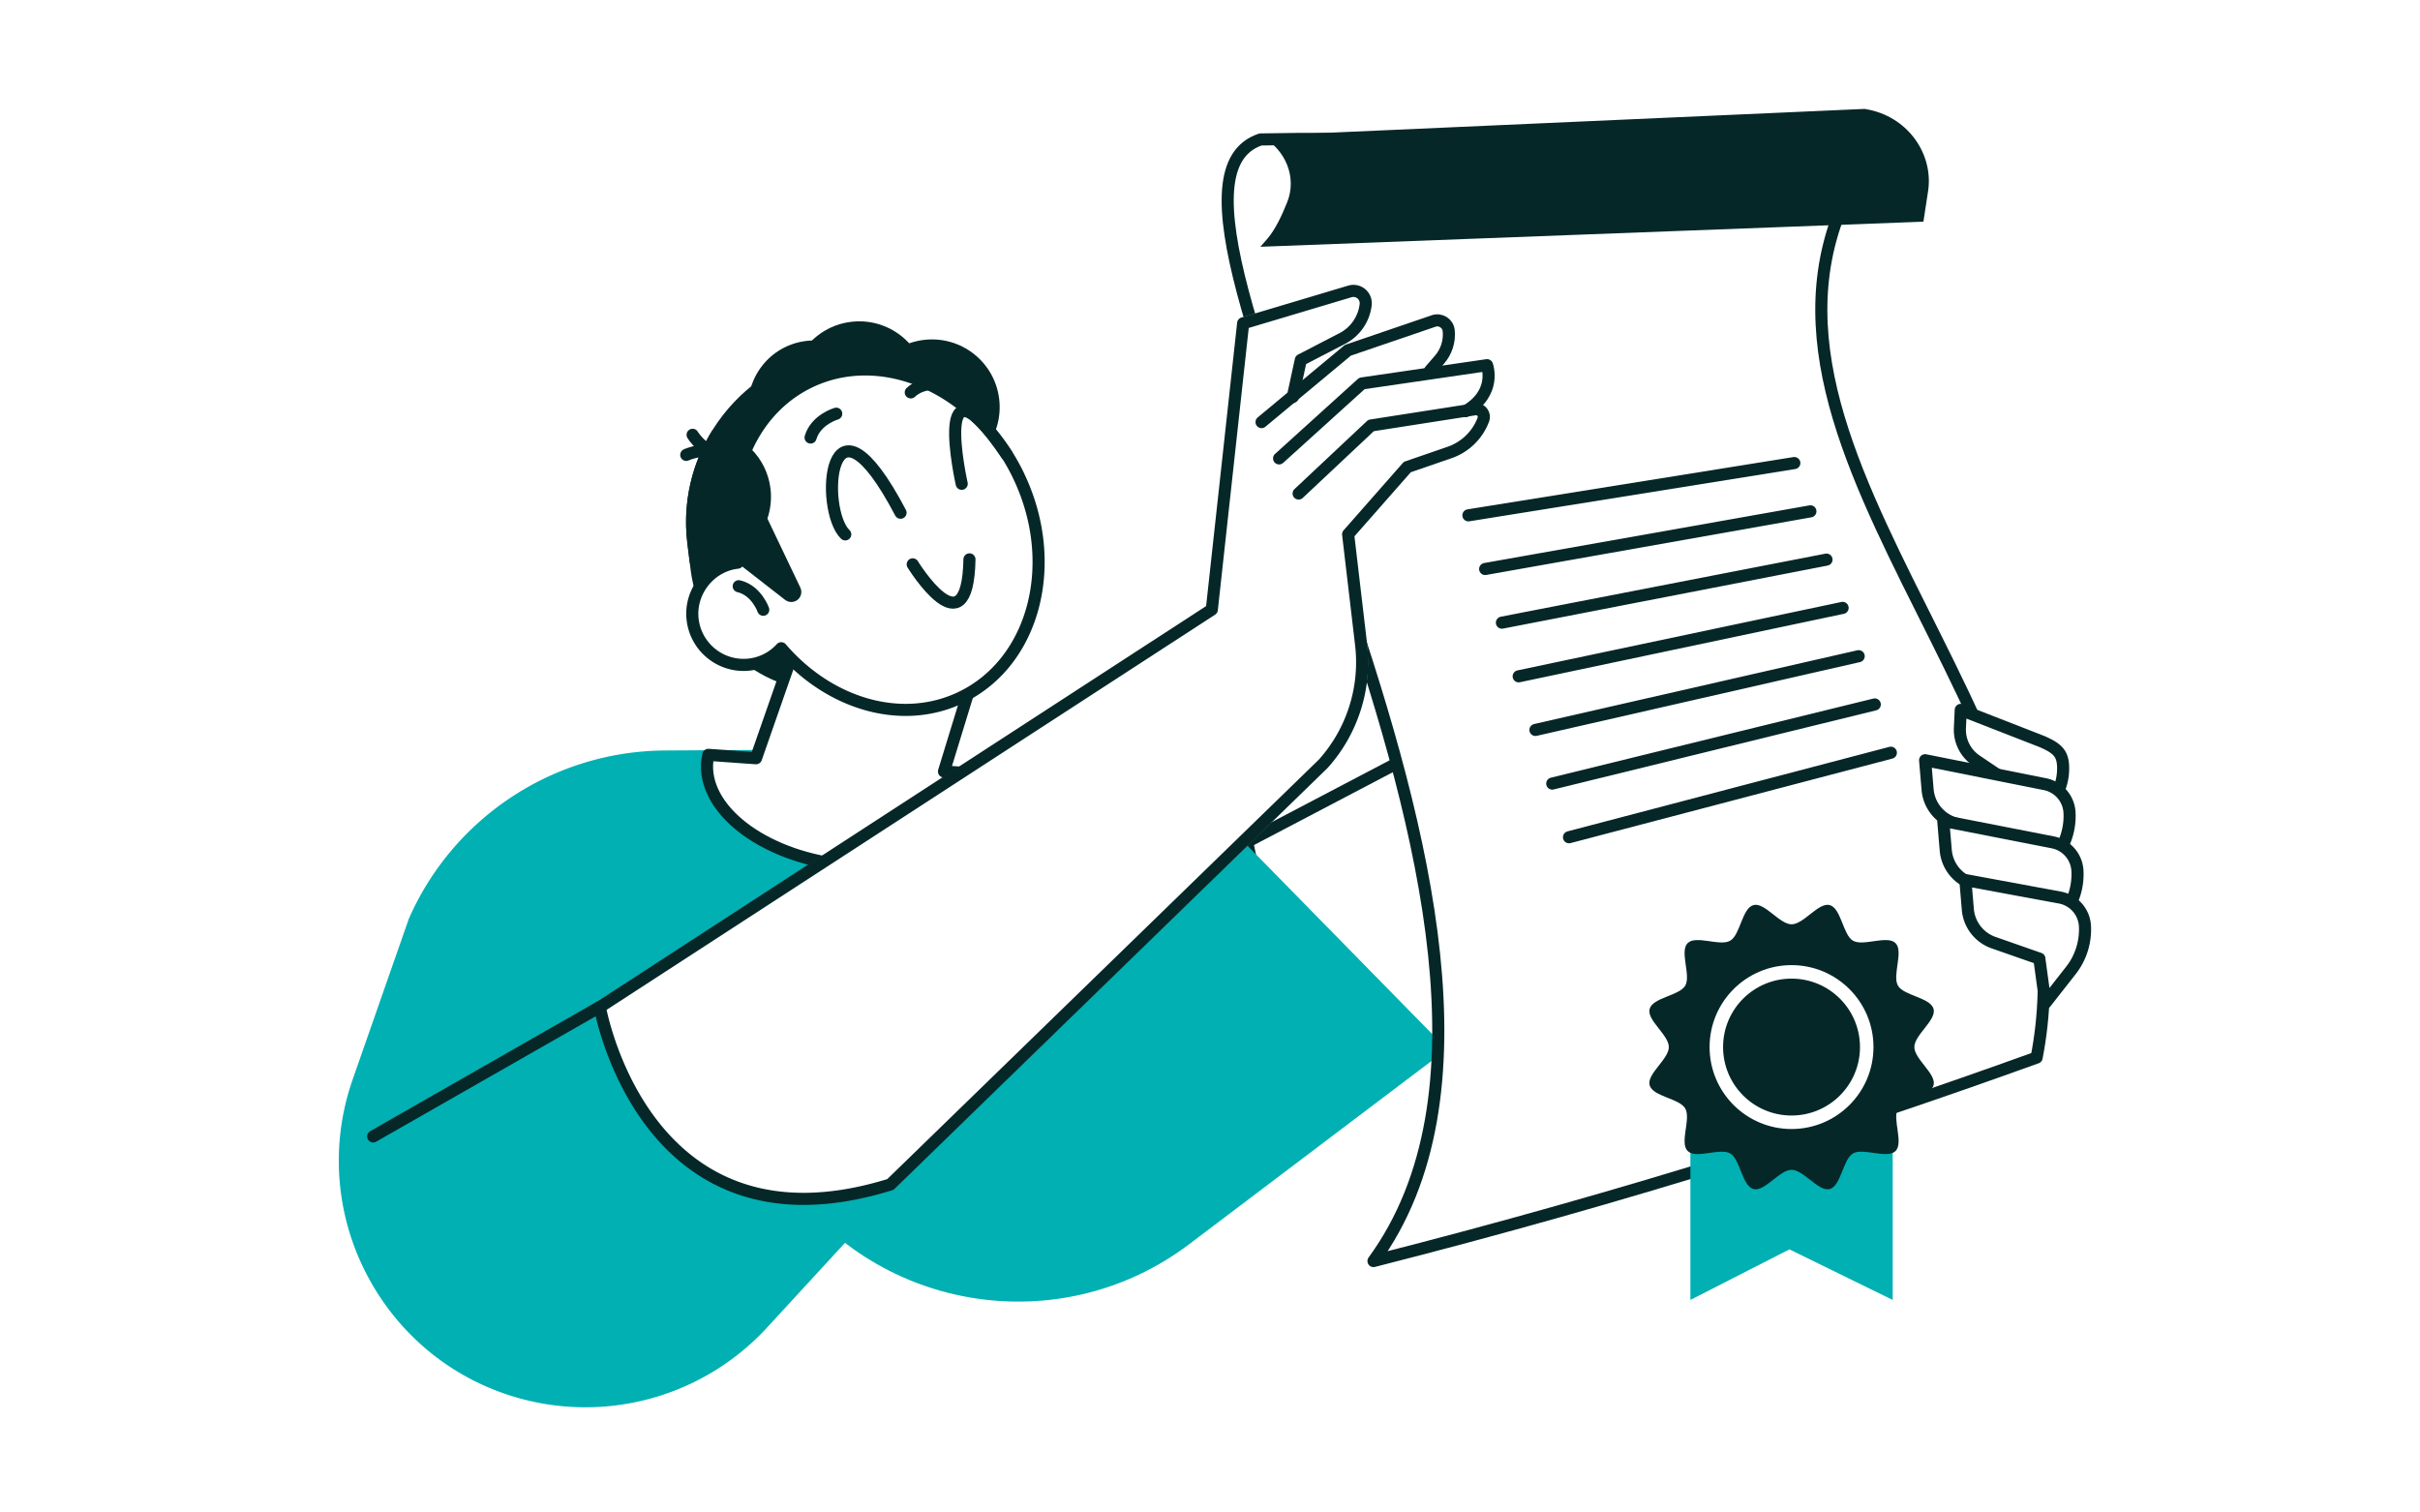 <svg xmlns="http://www.w3.org/2000/svg" width="400" height="250" fill="none"><path fill="#fff" d="M0 0h400v250H0z"/><path fill="#fff" d="M232.45 177.041a56.347 56.347 0 0 1-26.29-37.9l91.51-48.02 12.22 29.78-77.44 56.15v-.01Z"/><path fill="#062728" d="m297.161 92.52 11.5 28.03-76.27 55.291a55.382 55.382 0 0 1-25.12-36.161l89.88-47.16m1.03-2.79-93.14 48.87.1.561a57.393 57.393 0 0 0 27.36 39.079l78.61-56.99-12.94-31.52h.01Z"/><path fill="#00B0B3" d="m239.19 173.422-42.629 32.23c-21.1 15.95-51.21 11.31-66.53-10.25l-10.801-15.21 85.8-41.59 34.151 34.82h.009Z"/><path fill="#fff" d="M336.621 174.809c-31.51 11.36-66.72 22.72-109.6 33.63 39.72-54.41-46.07-174.1-18.94-185.01 34.4-.73 64.84 2.33 101.07 2.14-31.22 45.62 39.46 101.55 27.47 149.24Z"/><path stroke="#062728" stroke-linecap="round" stroke-linejoin="round" stroke-width="2" d="M336.621 174.811c-31.51 11.36-66.72 22.72-109.6 33.63 39.72-54.41-45.81-176.34-18.67-185.39 34.4-.73 64.58 2.71 100.81 2.52-31.22 45.62 38.46 92.78 27.47 149.24h-.01Z"/><path fill="#00B0B3" d="m136.631 123.889-26.72.16c-18.36.11-34.94 11-42.33 27.8l-9.28 26.55c-8.09 23.14 5.93 48.14 29.89 53.3a40.77 40.77 0 0 0 38.58-12.25l32.35-35.16-22.49-60.41v.01Z"/><path fill="#062728" d="m150.74 112.799-10.92 1.36c-12.56 1.56-24.11-7.44-25.67-19.99l-.54-4.33c-1.95-15.72 9.31-30.19 25.04-32.14l1.73 4.18c9.86-1.22 18.92 5.84 20.15 15.69l2.43 19.55c.95 7.67-4.54 14.73-12.22 15.68Z"/><path fill="#fff" stroke="#062728" stroke-linecap="round" stroke-linejoin="round" stroke-width="2" d="m117.081 124.769 7.879.56 13.28-38.04 27.3 9.22-9.51 31.01 8.47.6c.22 1 .281 2.02.161 3.04-.92 8.02-12.36 13.3-25.54 11.78-13.18-1.52-23.121-9.25-22.201-17.27.04-.3.091-.6.161-.9Z"/><path fill="#062728" d="M145.35 65.821c.74 5.97-3.49 11.4-9.46 12.14-5.97.74-11.4-3.49-12.14-9.46-.74-5.97 3.49-11.4 9.46-12.14 5.97-.74 11.4 3.49 12.14 9.46Z"/><path fill="#062728" d="M135.871 61.44c-11.5 2.94-19.381 13.83-18.321 25.87 2.85 1.42 6.18 2.05 9.64 1.62 8.98-1.12 15.41-8.95 14.34-17.5-.51-4.07-2.619-7.57-5.659-10v.01Z"/><path fill="#062728" d="M120.49 76.268c-4.92 10.8-1.371 23.77 8.669 30.49 2.9-1.33 5.481-3.53 7.311-6.49 4.76-7.7 2.69-17.61-4.64-22.14-3.49-2.16-7.54-2.7-11.34-1.85v-.01Zm31.991-9.318c.74 5.97-3.49 11.4-9.46 12.14-5.97.74-11.4-3.49-12.14-9.46-.74-5.97 3.49-11.4 9.46-12.14 5.97-.74 11.4 3.49 12.14 9.46Z"/><path fill="#062728" d="M165.15 65.918c.76 6.14-3.59 11.73-9.73 12.49-6.14.76-11.73-3.59-12.49-9.73-.76-6.14 3.59-11.73 9.73-12.49 6.14-.76 11.73 3.59 12.49 9.73Z"/><path fill="#062728" d="M153.13 62.93c.76 6.14-3.59 11.73-9.73 12.49-6.14.76-11.73-3.59-12.49-9.73-.76-6.14 3.591-11.73 9.731-12.49 6.14-.76 11.729 3.59 12.489 9.73Z"/><path stroke="#062728" stroke-linecap="round" stroke-linejoin="round" stroke-width="2" d="M113.43 75.19s3.7-1.76 6.52.42"/><path stroke="#062728" stroke-linecap="round" stroke-linejoin="round" stroke-width="2" d="M114.48 71.871s2.11 3.52 5.66 3.26"/><path fill="#fff" stroke="#062728" stroke-linecap="round" stroke-linejoin="round" stroke-width="2" d="M168.35 78.618c-6.92-14.39-22.38-21.32-34.53-15.48-10.27 4.94-14.9 17.43-11.9 29.87-.27.03-.54.07-.82.13-4.15.9-7.06 4.9-6.63 9.13.48 4.75 4.77 8.15 9.48 7.57a8.41 8.41 0 0 0 5.18-2.69c7.89 9.2 19.9 12.85 29.74 8.12 12.15-5.84 16.4-22.25 9.48-36.64v-.01Z"/><path fill="#062728" d="m125.061 81.988 7.23 15.14c.23.48.21 1.03-.03 1.5-.49.91-1.67 1.16-2.49.53l-7.9-6.15 3.19-11.01v-.01Z"/><path stroke="#062728" stroke-linecap="round" stroke-linejoin="round" stroke-width="2" d="M126.159 100.788s-1.119-3.21-4.059-3.89"/><path fill="#062728" d="M117.8 71.041c-3.39 5.42-5.03 11.98-4.18 18.79l.4 3.25c1.16.23 2.37.3 3.6.14 6.14-.76 10.49-6.35 9.73-12.49-.64-5.14-4.66-9.01-9.55-9.7v.01Z"/><path stroke="#062728" stroke-linecap="round" stroke-linejoin="round" stroke-width="2" d="m61.68 187.841 37.46-21.4m51.721-73.161s9.08 14.781 9.38-.82m-20.531-4.13c-4.26-4.08-2.869-26.45 9.141-3.58m10.109-4.781s-5.27-23.52 7.46-4.79m-28.199-6.8s-3.361.96-4.241 3.94m22.211-8.689s-3.38-.89-5.65 1.23"/><path fill="#fff" d="m205.2 52.51 17.64-5.27c1.18-.35 2.46.04 3.25 1.05.52.66.69 1.53.57 2.37a8.172 8.172 0 0 1-4.35 6.14l-6.46 3.35-.6 2.77 6.92-5.76c.1-.06.2-.11.31-.17l14.05-4.79c.73-.25 1.54-.26 2.24.07.94.44 1.55 1.32 1.65 2.32.19 2-.45 4.01-1.77 5.53l-.32.37 7.33-1.07c.46-.07.89.2 1.05.63.54 1.47.67 4.41-1.65 6.92.62.34 1.13.89 1.09 2.1-.01.31-.07.63-.19.92a10.06 10.06 0 0 1-6.05 5.72l-6.75 2.33-9.33 10.61 2.09 17.759c.88 7.44-1.49 14.91-6.49 20.48l-71.74 69.67c-.2.23.2-.13-.1-.15-.29-.03-.26-.38-.42-.62 0-.01-.01-.02-.02-.03l-6.92 1.52c-16.33 3.58-32.73-5.73-38.02-21.59l-3.09-9.25c-.25-.4-.86-.45-.51-.76l100.77-65.37 5.14-46.96c.04-.38.31-.71.68-.82v-.02Z"/><path stroke="#062728" stroke-linecap="round" stroke-linejoin="round" stroke-width="2" d="m213.681 65.62 1.329-6.12 6.861-3.55a7.235 7.235 0 0 0 3.859-5.59 2.038 2.038 0 0 0-2.609-2.19l-17.641 5.27-5.18 47.32-101.15 65.69s7.301 42 48.031 29.33l71.54-69.54c4.82-5.37 7.1-12.56 6.25-19.73l-2.14-18.19 9.779-11.12 6.991-2.41a9.147 9.147 0 0 0 5.58-5.43c.34-.91-.43-1.86-1.39-1.71l-17.17 2.68-11.971 11.24"/><path stroke="#062728" stroke-linecap="round" stroke-linejoin="round" stroke-width="2" d="m208.52 69.768 14.27-11.87 14.169-4.84c1.16-.4 2.38.39 2.5 1.61.17 1.74-.39 3.48-1.54 4.8l-1.529 1.76"/><path stroke="#062728" stroke-linecap="round" stroke-linejoin="round" stroke-width="2" d="m211.42 75.77 13.69-12.39 20.68-3.02s1.69 4.54-3.52 7.59"/><path fill="#fff" stroke="#062728" stroke-linecap="round" stroke-linejoin="round" stroke-width="2" d="m334.662 131.07.84 6.16 3.55-4.53a9.174 9.174 0 0 0 1.95-6.15c-.1-1.98-.93-2.88-3.49-3.98l-13.42-5.23-.14 3c-.1 2.14.93 4.17 2.7 5.37l8 5.38.01-.02Z"/><path fill="#fff" stroke="#062728" stroke-linecap="round" stroke-linejoin="round" stroke-width="2" d="m334.531 139.71 1 7.31 4.22-5.38c1.63-2.08 2.45-4.67 2.32-7.31a5.068 5.068 0 0 0-4.14-4.73l-19.73-3.94.41 4.85a6.385 6.385 0 0 0 4.25 5.49l11.68 3.7-.01.01Z"/><path fill="#fff" stroke="#062728" stroke-linecap="round" stroke-linejoin="round" stroke-width="2" d="m335.841 149.331 1 7.31 4.22-5.38c1.63-2.08 2.45-4.67 2.32-7.31a5.068 5.068 0 0 0-4.14-4.73l-18.04-3.53.41 4.85a6.385 6.385 0 0 0 4.25 5.49l9.99 3.29-.01.01Z"/><path fill="#fff" stroke="#062728" stroke-linecap="round" stroke-linejoin="round" stroke-width="2" d="m337.082 158.469 1 7.31 4.219-5.38a10.963 10.963 0 0 0 2.321-7.31 5.07 5.07 0 0 0-4.141-4.73l-15.629-2.89.409 4.85a6.385 6.385 0 0 0 4.25 5.49l7.58 2.65-.009.01Z"/><path stroke="#062728" stroke-linecap="round" stroke-linejoin="round" stroke-width="2" d="m242.711 85.179 53.87-8.64M245.48 94.05l53.76-9.53m-50.99 18.4L301.9 92.5m-50.879 19.29 53.541-11.31m-50.771 20.171 53.43-12.19m-50.651 21.057 53.31-13.08m-50.54 21.95 53.2-13.97"/><path fill="#062728" d="M208.42 22.44 308.23 18c.32.05.64.12.95.19 6.39 1.46 10.42 7.42 9.51 13.42l-.77 5.03-109.59 4.15 1.16-1.34c1.24-1.44 2.37-3.75 3.28-6.06 1.62-4.08-.25-8.7-4.36-10.93l.01-.02Z"/><path fill="#00B0B3" d="M312.842 184.219v30.65l-17.07-8.36-16.37 8.36v-30.65"/><path fill="#062728" d="M316.422 173.07c0-2 3.67-4.45 3.18-6.29-.51-1.9-4.93-2.19-5.89-3.86-.98-1.69.97-5.66-.4-7.03s-5.34.58-7.03-.4c-1.67-.97-1.95-5.38-3.86-5.89-1.84-.49-4.29 3.18-6.29 3.18s-4.45-3.67-6.29-3.18c-1.91.51-2.19 4.93-3.86 5.89-1.69.98-5.66-.97-7.03.4s.58 5.34-.4 7.03c-.97 1.67-5.38 1.95-5.89 3.86-.49 1.84 3.18 4.29 3.18 6.29s-3.67 4.45-3.18 6.29c.51 1.9 4.93 2.19 5.89 3.86.98 1.69-.97 5.66.4 7.03s5.34-.58 7.03.4c1.67.96 1.95 5.38 3.86 5.89 1.84.49 4.29-3.18 6.29-3.18s4.45 3.67 6.29 3.18c1.9-.51 2.19-4.93 3.86-5.89 1.69-.98 5.66.97 7.03-.4s-.58-5.34.4-7.03c.97-1.67 5.38-1.95 5.89-3.86.49-1.84-3.18-4.29-3.18-6.29Z"/><path fill="#062728" stroke="#fff" stroke-linecap="round" stroke-linejoin="round" stroke-width="2.23" d="M296.122 185.501c6.864 0 12.429-5.565 12.429-12.43 0-6.865-5.565-12.43-12.429-12.43-6.865 0-12.431 5.565-12.431 12.43 0 6.865 5.566 12.43 12.431 12.43Z"/></svg>